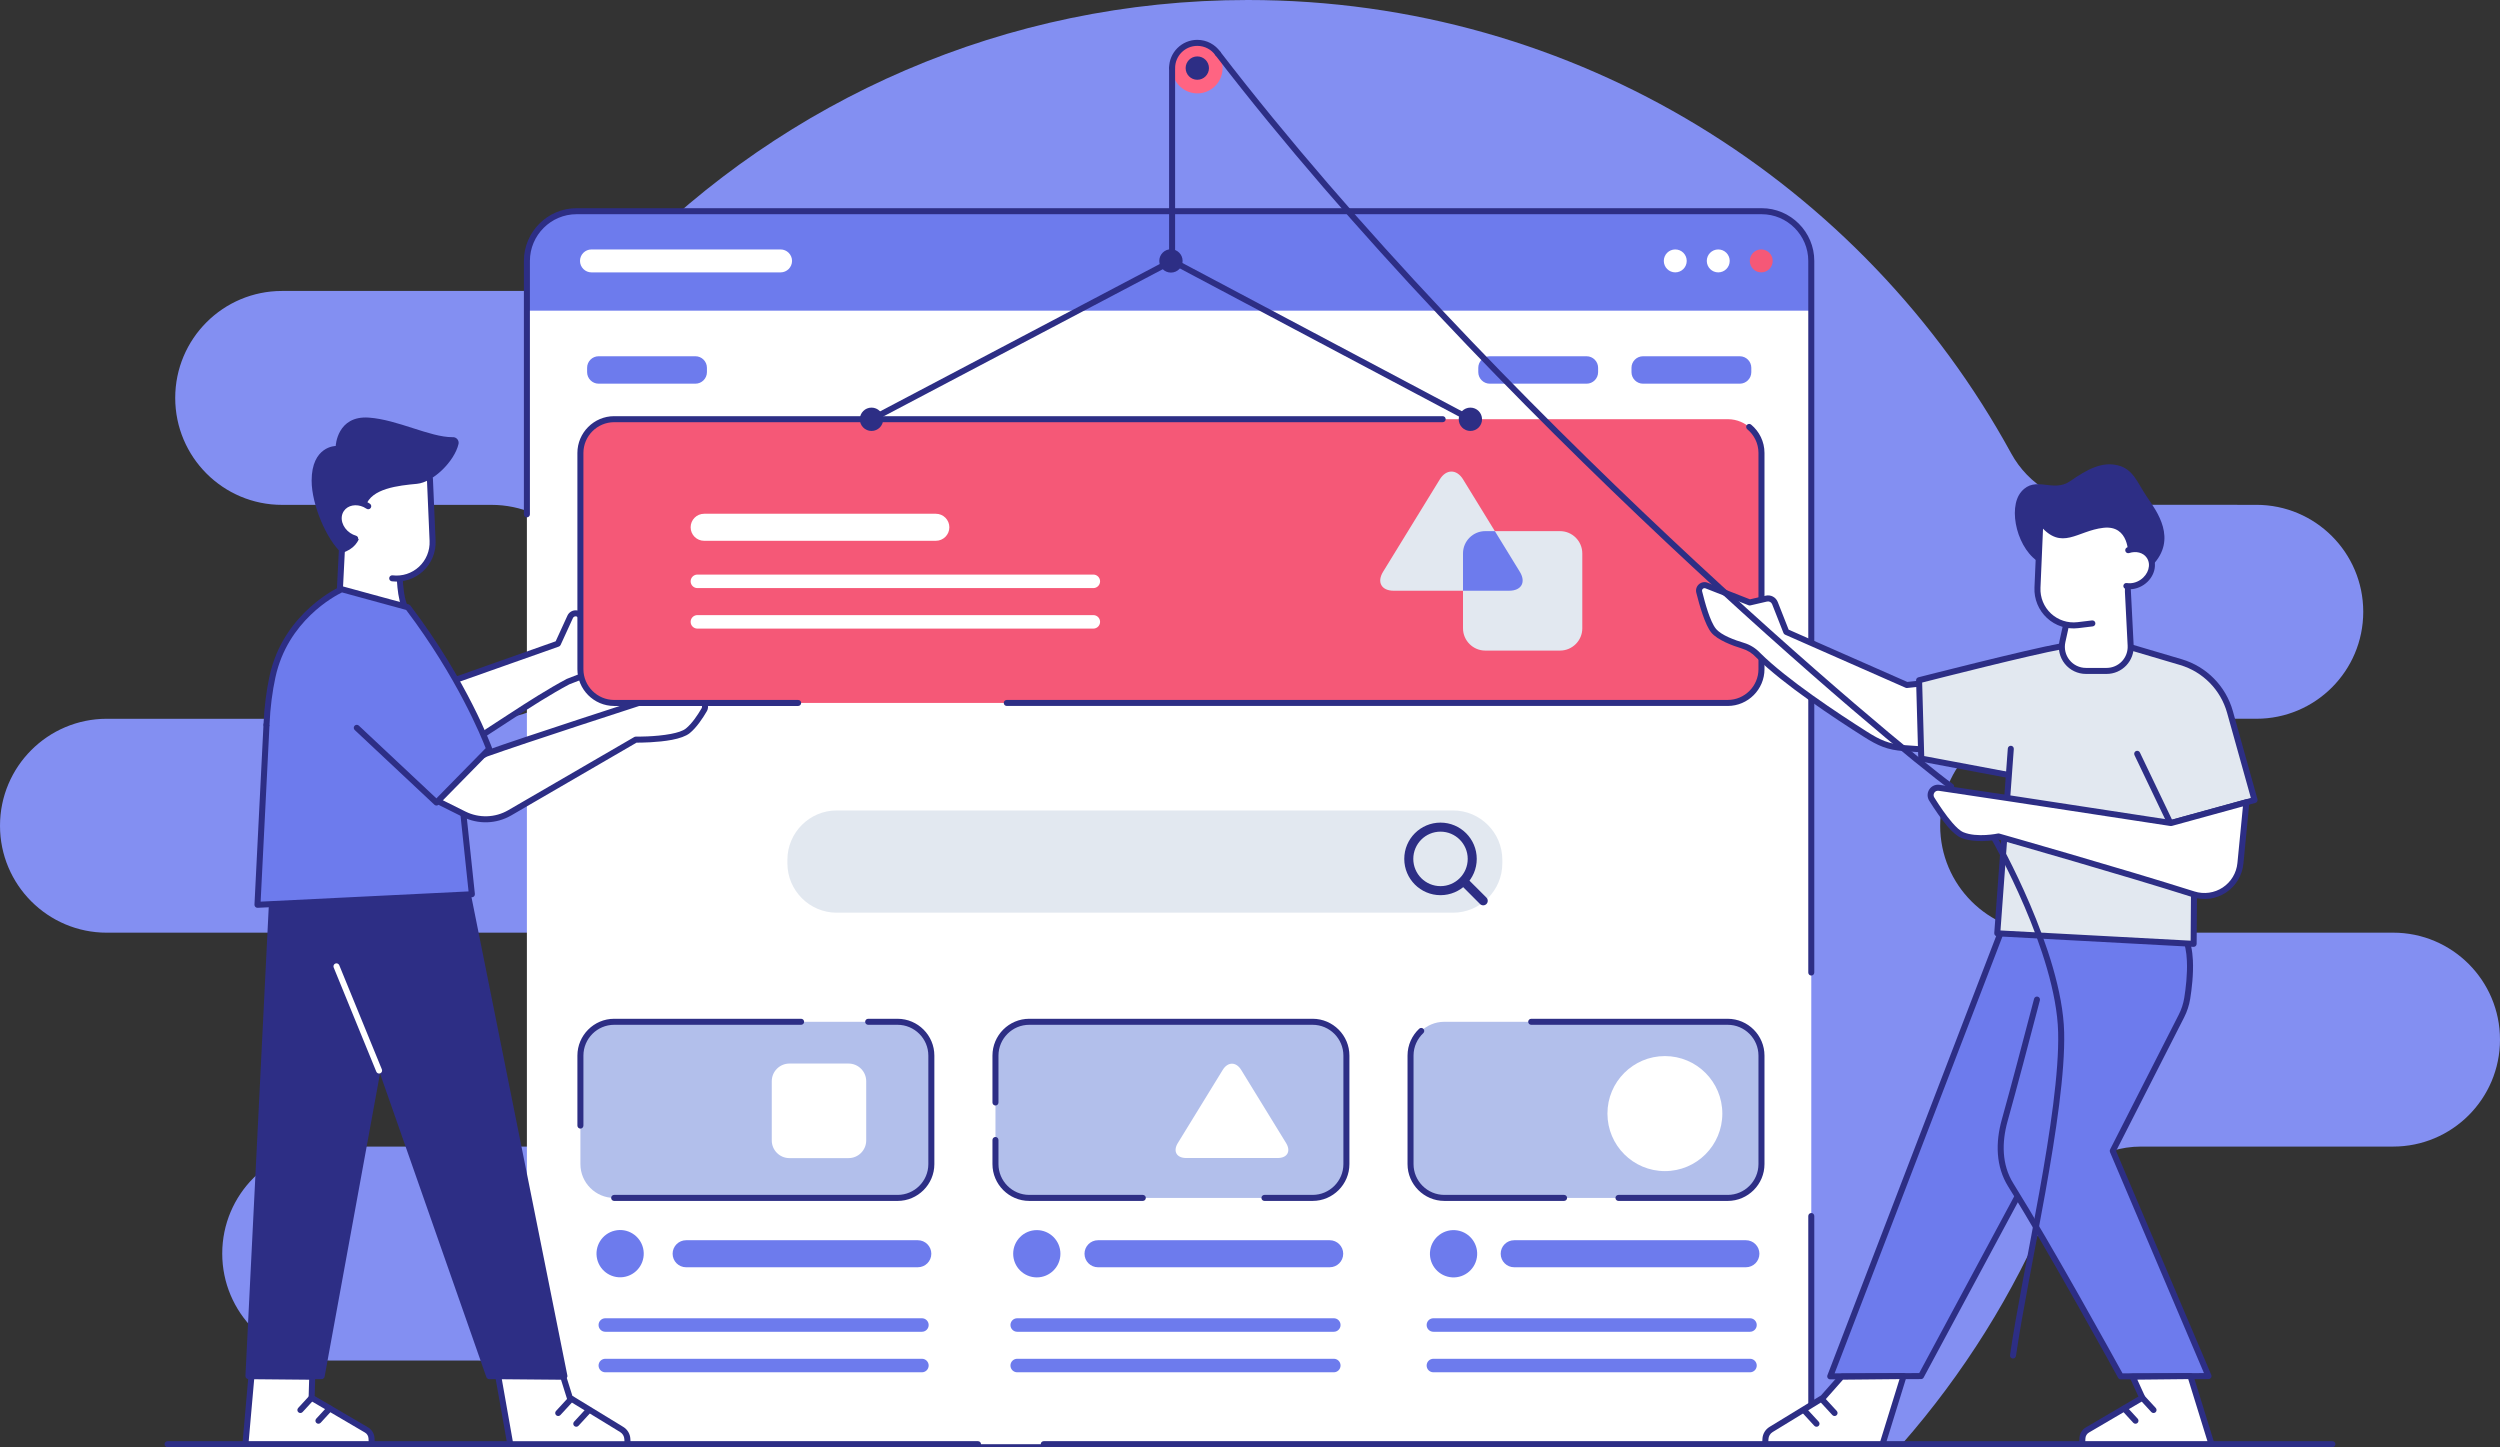 <svg width="748" height="433" viewBox="0 0 748 433" fill="none" xmlns="http://www.w3.org/2000/svg">
<rect x="0" y="0" width="748" height="433" fill="#333333" stroke="none"/>
<g clip-path="url(#clip0_32204_8919)">
<path fill-rule="evenodd" clip-rule="evenodd" d="M177.66 432.099C173.849 427.747 170.177 423.264 166.659 418.663C161.072 411.361 152.41 407.081 143.223 407.081C125.501 407.063 98.457 407.063 98.457 407.063C80.802 407.063 66.492 392.735 66.492 375.062C66.492 357.388 80.804 343.062 98.457 343.062H199.466C217.121 343.062 231.431 328.733 231.431 311.061C231.431 293.386 217.119 279.06 199.466 279.06H31.965C14.31 279.06 0 264.731 0 247.059C0 229.384 14.312 215.058 31.965 215.058H147.041C164.696 215.058 179.006 200.729 179.006 183.057C179.006 165.382 164.694 151.056 147.041 151.056H84.39C66.735 151.056 52.425 136.727 52.425 119.055C52.425 101.38 66.737 87.054 84.39 87.054C84.39 87.054 140.689 87.054 166.562 87.054C174.556 87.054 182.209 83.811 187.774 78.064C234.965 29.876 300.705 0 373.362 0C471.816 0 557.572 54.861 601.76 135.675C606.942 145.14 616.865 151.024 627.645 151.024C647.063 151.049 675.118 151.049 675.118 151.049C692.773 151.049 707.083 165.377 707.083 183.05C707.083 200.725 692.77 215.051 675.118 215.051H612.464C594.809 215.051 580.499 229.379 580.499 247.052C580.499 264.727 594.811 279.053 612.464 279.053H716.033C733.688 279.053 747.998 293.381 747.998 311.054C747.998 328.729 733.686 343.055 716.033 343.055C716.033 343.055 668.725 343.055 640.584 343.055C628.696 343.055 617.966 350.19 613.356 361.16C602.429 387.232 587.385 411.151 569.048 432.094H177.66V432.099Z" fill="#838FF2"/>
<path fill-rule="evenodd" clip-rule="evenodd" d="M50.131 432.998H697.867C698.364 432.998 698.767 432.594 698.767 432.096C698.767 431.598 698.364 431.195 697.867 431.195H50.131C49.633 431.195 49.23 431.598 49.23 432.096C49.23 432.594 49.633 432.998 50.131 432.998Z" fill="#2D2E85"/>
<path d="M541.936 78.064V432.096H157.647V78.064C157.647 69.884 164.335 63.188 172.507 63.188H527.074C535.25 63.188 541.936 69.884 541.936 78.064Z" fill="white"/>
<path d="M278.66 348.305C278.66 353.865 274.115 358.415 268.564 358.415H183.755C178.202 358.415 173.659 353.865 173.659 348.305V315.833C173.659 310.272 178.202 305.724 183.755 305.724H268.566C274.117 305.724 278.662 310.274 278.662 315.831V348.305H278.66Z" fill="#B2BFEB"/>
<path fill-rule="evenodd" clip-rule="evenodd" d="M174.56 336.778V315.829C174.56 310.763 178.697 306.621 183.755 306.621H239.692C240.189 306.621 240.592 306.217 240.592 305.719C240.592 305.221 240.189 304.818 239.692 304.818H183.755C177.707 304.818 172.759 309.771 172.759 315.829V336.778C172.759 337.276 173.162 337.68 173.659 337.68C174.154 337.68 174.56 337.276 174.56 336.778Z" fill="#2D2E85"/>
<path fill-rule="evenodd" clip-rule="evenodd" d="M259.753 306.623H268.564C273.62 306.623 277.759 310.768 277.759 315.829V348.306C277.759 353.369 273.62 357.514 268.564 357.514H183.753C183.255 357.514 182.853 357.917 182.853 358.415C182.853 358.913 183.255 359.317 183.753 359.317H268.564C274.61 359.317 279.56 354.361 279.56 348.306V315.829C279.56 309.776 274.61 304.82 268.564 304.82H259.753C259.256 304.82 258.853 305.224 258.853 305.722C258.853 306.218 259.258 306.623 259.753 306.623Z" fill="#2D2E85"/>
<path d="M211.513 111.345C211.513 113.245 209.962 114.798 208.067 114.798H179.109C177.214 114.798 175.663 113.245 175.663 111.345V110.04C175.663 108.143 177.214 106.59 179.109 106.59H208.067C209.962 106.59 211.513 108.143 211.513 110.04V111.345Z" fill="#6D7BED"/>
<path d="M523.991 111.347C523.991 113.245 522.44 114.8 520.547 114.8H491.589C489.694 114.8 488.141 113.247 488.141 111.347V110.043C488.141 108.145 489.692 106.592 491.589 106.592H520.547C522.442 106.592 523.991 108.145 523.991 110.043V111.347Z" fill="#6D7BED"/>
<path d="M478.154 111.347C478.154 113.245 476.606 114.8 474.708 114.8H445.75C443.855 114.8 442.302 113.247 442.302 111.347V110.043C442.302 108.145 443.853 106.592 445.75 106.592H474.708C476.603 106.592 478.154 108.145 478.154 110.043V111.347Z" fill="#6D7BED"/>
<path d="M402.848 348.306C402.848 353.865 398.306 358.415 392.752 358.415H307.942C302.388 358.415 297.846 353.865 297.846 348.306V315.829C297.846 310.269 302.388 305.722 307.942 305.722H392.752C398.306 305.722 402.848 310.272 402.848 315.829V348.306Z" fill="#B2BFEB"/>
<path fill-rule="evenodd" clip-rule="evenodd" d="M341.93 357.511H307.939C302.881 357.511 298.743 353.367 298.743 348.303V341.085C298.743 340.587 298.34 340.184 297.843 340.184C297.345 340.184 296.942 340.587 296.942 341.085V348.303C296.942 354.359 301.89 359.314 307.939 359.314H341.93C342.427 359.314 342.83 358.911 342.83 358.413C342.832 357.915 342.427 357.511 341.93 357.511Z" fill="#2D2E85"/>
<path fill-rule="evenodd" clip-rule="evenodd" d="M298.743 329.871V315.827C298.743 310.763 302.881 306.621 307.939 306.621H392.749C397.808 306.621 401.945 310.765 401.945 315.827V348.303C401.945 353.367 397.808 357.511 392.749 357.511H378.322C377.825 357.511 377.422 357.915 377.422 358.413C377.422 358.911 377.825 359.314 378.322 359.314H392.749C398.798 359.314 403.746 354.359 403.746 348.303V315.827C403.746 309.774 398.796 304.818 392.749 304.818H307.939C301.89 304.818 296.942 309.771 296.942 315.827V329.871C296.942 330.369 297.345 330.772 297.843 330.772C298.34 330.772 298.743 330.369 298.743 329.871Z" fill="#2D2E85"/>
<path d="M527.032 348.306C527.032 353.865 522.49 358.415 516.936 358.415H432.126C426.572 358.415 422.027 353.865 422.027 348.306V315.829C422.027 310.269 426.572 305.722 432.126 305.722H516.936C522.49 305.722 527.032 310.272 527.032 315.829V348.306Z" fill="#B2BFEB"/>
<path fill-rule="evenodd" clip-rule="evenodd" d="M458.136 306.623H516.938C521.996 306.623 526.133 310.768 526.133 315.829V348.306C526.133 353.369 521.996 357.514 516.938 357.514H484.243C483.746 357.514 483.343 357.917 483.343 358.415C483.343 358.913 483.746 359.317 484.243 359.317H516.938C522.986 359.317 527.934 354.361 527.934 348.306V315.829C527.934 309.776 522.986 304.82 516.938 304.82H458.136C457.638 304.82 457.235 305.224 457.235 305.722C457.235 306.218 457.638 306.623 458.136 306.623Z" fill="#2D2E85"/>
<path fill-rule="evenodd" clip-rule="evenodd" d="M467.973 357.511H432.129C427.071 357.511 422.931 353.367 422.931 348.303V315.827C422.931 313.186 424.057 310.797 425.853 309.113C426.216 308.773 426.234 308.203 425.896 307.84C425.556 307.477 424.987 307.459 424.624 307.797C422.479 309.81 421.133 312.667 421.133 315.825V348.301C421.133 354.356 426.083 359.312 432.131 359.312H467.975C468.472 359.312 468.875 358.909 468.875 358.411C468.873 357.915 468.468 357.511 467.973 357.511Z" fill="#2D2E85"/>
<path d="M354.919 346.478C352.024 346.478 350.894 344.456 352.411 341.989L365.845 320.109C367.362 317.639 369.841 317.639 371.358 320.109L384.792 341.989C386.307 344.459 385.179 346.478 382.285 346.478H354.919Z" fill="white"/>
<path d="M259.168 341.234C259.168 344.132 256.8 346.505 253.903 346.505H236.18C233.285 346.505 230.915 344.134 230.915 341.234V323.489C230.915 320.591 233.283 318.218 236.18 318.218H253.903C256.798 318.218 259.168 320.589 259.168 323.489V341.234Z" fill="white"/>
<path d="M480.946 333.186C480.946 342.69 488.643 350.395 498.138 350.395C507.63 350.395 515.322 342.69 515.322 333.186C515.322 323.683 507.63 315.978 498.138 315.978C488.64 315.978 480.946 323.683 480.946 333.186Z" fill="white"/>
<path d="M187.165 381.98C190.963 381.083 193.315 377.273 192.418 373.47C191.521 369.668 187.716 367.314 183.918 368.212C180.12 369.109 177.768 372.919 178.665 376.722C179.562 380.524 183.367 382.878 187.165 381.98Z" fill="#6D7BED"/>
<path d="M310.211 382.197C314.113 382.197 317.277 379.03 317.277 375.123C317.277 371.216 314.113 368.049 310.211 368.049C306.308 368.049 303.145 371.216 303.145 375.123C303.145 379.03 306.308 382.197 310.211 382.197Z" fill="#6D7BED"/>
<path d="M441.881 376.26C442.507 372.402 439.89 368.767 436.037 368.141C432.183 367.515 428.553 370.135 427.927 373.993C427.302 377.85 429.919 381.485 433.772 382.111C437.625 382.737 441.256 380.118 441.881 376.26Z" fill="#6D7BED"/>
<path d="M274.612 379.164L205.284 379.166C203.054 379.166 201.246 377.354 201.246 375.121C201.246 372.888 203.056 371.076 205.284 371.076H274.612C276.843 371.076 278.651 372.888 278.651 375.121C278.651 377.354 276.843 379.164 274.612 379.164Z" fill="#6D7BED"/>
<path d="M275.839 398.466H181.108C179.994 398.466 179.089 397.56 179.089 396.444C179.089 395.329 179.992 394.423 181.108 394.423H275.837C276.951 394.423 277.856 395.329 277.856 396.444C277.856 397.558 276.951 398.466 275.839 398.466Z" fill="#6D7BED"/>
<path d="M275.839 410.59H181.108C179.994 410.59 179.089 409.686 179.089 408.569C179.089 407.453 179.992 406.547 181.108 406.547L275.837 406.545C276.951 406.545 277.856 407.451 277.856 408.566C277.856 409.686 276.951 410.59 275.839 410.59Z" fill="#6D7BED"/>
<path d="M397.851 379.164L328.523 379.166C326.292 379.166 324.484 377.354 324.484 375.121C324.484 372.888 326.294 371.076 328.523 371.076H397.851C400.081 371.076 401.889 372.888 401.889 375.121C401.891 377.354 400.081 379.164 397.851 379.164Z" fill="#6D7BED"/>
<path d="M399.077 398.466H304.348C303.232 398.466 302.329 397.56 302.329 396.444C302.329 395.329 303.232 394.423 304.348 394.423H399.077C400.191 394.423 401.094 395.329 401.094 396.444C401.094 397.558 400.191 398.466 399.077 398.466Z" fill="#6D7BED"/>
<path d="M399.077 410.59H304.348C303.232 410.59 302.329 409.686 302.329 408.569C302.329 407.453 303.232 406.547 304.348 406.547L399.077 406.545C400.191 406.545 401.094 407.451 401.094 408.566C401.094 409.686 400.191 410.59 399.077 410.59Z" fill="#6D7BED"/>
<path d="M522.374 379.164L453.046 379.166C450.813 379.166 449.006 377.354 449.006 375.121C449.006 372.888 450.813 371.076 453.046 371.076H522.374C524.605 371.076 526.413 372.888 526.413 375.121C526.413 377.354 524.605 379.164 522.374 379.164Z" fill="#6D7BED"/>
<path d="M523.601 398.466H428.87C427.753 398.466 426.851 397.56 426.851 396.444C426.851 395.329 427.753 394.423 428.87 394.423H523.599C524.715 394.423 525.618 395.329 525.618 396.444C525.618 397.558 524.715 398.466 523.601 398.466Z" fill="#6D7BED"/>
<path d="M523.601 410.59H428.87C427.753 410.59 426.851 409.686 426.851 408.569C426.851 407.453 427.753 406.547 428.87 406.547L523.599 406.545C524.715 406.545 525.618 407.451 525.618 408.566C525.618 409.686 524.715 410.59 523.601 410.59Z" fill="#6D7BED"/>
<path d="M449.496 258.322C449.496 266.437 442.862 273.079 434.756 273.079H250.33C242.224 273.079 235.59 266.437 235.59 258.322V257.243C235.59 249.127 242.224 242.486 250.33 242.486H434.756C442.862 242.486 449.496 249.127 449.496 257.243V258.322Z" fill="#E2E8F0"/>
<path fill-rule="evenodd" clip-rule="evenodd" d="M431 246.125C425.014 246.125 420.156 250.989 420.156 256.981C420.156 262.973 425.014 267.837 431 267.837C436.985 267.837 441.843 262.973 441.843 256.981C441.843 250.989 436.985 246.125 431 246.125ZM431 248.83C435.493 248.83 439.142 252.483 439.142 256.981C439.142 261.479 435.493 265.132 431 265.132C426.506 265.132 422.858 261.479 422.858 256.981C422.858 252.483 426.506 248.83 431 248.83Z" fill="#2D2E85"/>
<path fill-rule="evenodd" clip-rule="evenodd" d="M437.259 264.907L442.828 270.482C443.355 271.01 444.211 271.01 444.74 270.482C445.266 269.955 445.266 269.099 444.74 268.569L439.17 262.994C438.644 262.466 437.788 262.466 437.259 262.994C436.733 263.523 436.733 264.38 437.259 264.907Z" fill="#2D2E85"/>
<path d="M541.936 78.064V92.942H157.647V78.064C157.647 69.884 164.335 63.188 172.507 63.188H527.074C535.25 63.188 541.936 69.884 541.936 78.064Z" fill="#6D7BED"/>
<path d="M526.963 81.496C528.856 81.496 530.391 79.96 530.391 78.064C530.391 76.169 528.856 74.632 526.963 74.632C525.069 74.632 523.534 76.169 523.534 78.064C523.534 79.96 525.069 81.496 526.963 81.496Z" fill="#F55877"/>
<path d="M510.672 78.064C510.672 79.962 512.207 81.499 514.102 81.499C515.993 81.499 517.529 79.962 517.529 78.064C517.529 76.167 515.993 74.634 514.102 74.634C512.207 74.636 510.672 76.169 510.672 78.064Z" fill="white"/>
<path d="M501.24 81.496C503.133 81.496 504.668 79.96 504.668 78.064C504.668 76.169 503.133 74.632 501.24 74.632C499.346 74.632 497.812 76.169 497.812 78.064C497.812 79.96 499.346 81.496 501.24 81.496Z" fill="white"/>
<path d="M236.98 78.064C236.98 79.953 235.436 81.499 233.551 81.499H176.967C175.078 81.499 173.536 79.953 173.536 78.064C173.536 76.176 175.078 74.634 176.967 74.634H233.551C235.436 74.636 236.98 76.176 236.98 78.064Z" fill="white"/>
<path fill-rule="evenodd" clip-rule="evenodd" d="M292.616 431.195H157.646C157.148 431.195 156.745 431.598 156.745 432.096C156.745 432.594 157.148 432.998 157.646 432.998H292.616C293.114 432.998 293.517 432.594 293.517 432.096C293.517 431.6 293.114 431.195 292.616 431.195Z" fill="#2D2E85"/>
<path fill-rule="evenodd" clip-rule="evenodd" d="M158.549 153.891V78.066C158.549 70.382 164.832 64.092 172.508 64.092H527.075C534.756 64.092 541.036 70.379 541.036 78.066V290.99C541.036 291.488 541.439 291.891 541.937 291.891C542.434 291.891 542.837 291.488 542.837 290.99V78.066C542.837 69.388 535.746 62.289 527.075 62.289H172.508C163.841 62.289 156.748 69.39 156.748 78.066V153.891C156.748 154.389 157.151 154.792 157.648 154.792C158.146 154.792 158.549 154.386 158.549 153.891Z" fill="#2D2E85"/>
<path fill-rule="evenodd" clip-rule="evenodd" d="M541.036 431.195V363.835C541.036 363.337 541.439 362.934 541.936 362.934C542.434 362.934 542.837 363.337 542.837 363.835V432.096C542.837 432.594 542.434 432.998 541.936 432.998H312.286C311.789 432.998 311.386 432.594 311.386 432.096C311.386 431.598 311.789 431.195 312.286 431.195H541.036Z" fill="#2D2E85"/>
<path fill-rule="evenodd" clip-rule="evenodd" d="M75.231 411.724L73.43 432.096H111.247C111.247 432.096 111.2 431.184 111.153 430.3C111.099 429.284 110.538 428.362 109.663 427.848C105.453 425.381 93.239 418.216 93.239 418.216L93.419 411.906L75.231 411.724Z" fill="white"/>
<path fill-rule="evenodd" clip-rule="evenodd" d="M94.155 417.707L110.117 427.069C111.256 427.736 111.983 428.932 112.053 430.251C112.1 431.134 112.148 432.047 112.148 432.047C112.161 432.295 112.071 432.536 111.902 432.714C111.731 432.894 111.497 432.995 111.249 432.995H73.432C73.18 432.995 72.939 432.89 72.768 432.702C72.597 432.515 72.513 432.265 72.536 432.015L74.337 411.643C74.377 411.174 74.773 410.816 75.242 410.82L93.43 411C93.671 411.003 93.903 411.102 94.069 411.278C94.236 411.451 94.328 411.685 94.322 411.929L94.155 417.707ZM92.494 412.797L76.054 412.634L74.413 431.195H110.297L110.252 430.347C110.214 429.633 109.822 428.986 109.205 428.626C104.996 426.158 92.782 418.994 92.782 418.994C92.498 418.827 92.327 418.518 92.336 418.189L92.494 412.797Z" fill="#2D2E85"/>
<path fill-rule="evenodd" clip-rule="evenodd" d="M92.576 417.606L89.209 421.265C88.871 421.631 88.896 422.203 89.261 422.539C89.625 422.877 90.197 422.852 90.533 422.487L93.9 418.827C94.238 418.462 94.213 417.89 93.848 417.554C93.484 417.216 92.912 417.238 92.576 417.606Z" fill="#2D2E85"/>
<path fill-rule="evenodd" clip-rule="evenodd" d="M97.98 420.815L94.612 424.475C94.275 424.84 94.299 425.412 94.664 425.748C95.029 426.086 95.6 426.061 95.936 425.696L99.303 422.036C99.641 421.671 99.616 421.099 99.252 420.763C98.887 420.425 98.317 420.45 97.98 420.815Z" fill="#2D2E85"/>
<path fill-rule="evenodd" clip-rule="evenodd" d="M149.067 411.724L152.669 432.096H187.785C187.785 432.096 187.745 431.332 187.702 430.526C187.641 429.365 187.013 428.308 186.021 427.704C181.782 425.112 170.495 418.214 170.495 418.214L168.514 411.904L149.067 411.724Z" fill="white"/>
<path fill-rule="evenodd" clip-rule="evenodd" d="M171.254 417.624L186.491 426.936C187.736 427.695 188.526 429.022 188.603 430.481C188.646 431.287 188.686 432.051 188.686 432.051C188.7 432.299 188.61 432.54 188.441 432.718C188.27 432.899 188.036 433 187.788 433H152.671C152.235 433 151.861 432.687 151.785 432.256L148.183 411.884C148.136 411.62 148.21 411.35 148.383 411.145C148.557 410.94 148.811 410.822 149.079 410.825L168.528 411.005C168.917 411.01 169.262 411.264 169.379 411.636L171.254 417.624ZM167.853 412.801L150.141 412.637L153.423 431.197H186.836L186.802 430.575C186.757 429.712 186.289 428.926 185.55 428.475C181.312 425.883 170.025 418.985 170.025 418.985C169.838 418.872 169.701 418.694 169.635 418.487L167.853 412.801Z" fill="#2D2E85"/>
<path fill-rule="evenodd" clip-rule="evenodd" d="M169.721 418.505L166.354 422.165C166.016 422.53 166.041 423.102 166.405 423.438C166.77 423.776 167.342 423.751 167.677 423.386L171.045 419.726C171.382 419.361 171.358 418.789 170.993 418.453C170.628 418.117 170.056 418.14 169.721 418.505Z" fill="#2D2E85"/>
<path fill-rule="evenodd" clip-rule="evenodd" d="M175.123 421.716L171.756 425.376C171.418 425.741 171.443 426.314 171.808 426.649C172.172 426.987 172.744 426.963 173.079 426.597L176.447 422.938C176.785 422.573 176.76 422 176.395 421.664C176.031 421.326 175.461 421.349 175.123 421.716Z" fill="#2D2E85"/>
<path fill-rule="evenodd" clip-rule="evenodd" d="M81.518 267.21L113.588 261.705L118.232 291.382L96.244 411.726H74.33L81.518 267.21Z" fill="#2D2E85"/>
<path fill-rule="evenodd" clip-rule="evenodd" d="M81.364 266.323C80.948 266.395 80.637 266.744 80.617 267.165L73.432 411.681C73.42 411.927 73.508 412.168 73.679 412.348C73.85 412.526 74.084 412.628 74.332 412.628H96.242C96.676 412.628 97.05 412.317 97.126 411.889L119.114 291.547C119.133 291.448 119.135 291.346 119.119 291.245L114.475 261.567C114.437 261.329 114.306 261.114 114.11 260.975C113.915 260.835 113.671 260.779 113.433 260.819L81.364 266.323ZM82.38 267.977L75.278 410.825H95.49L117.316 291.371L112.839 262.748L82.38 267.977Z" fill="#2D2E85"/>
<path fill-rule="evenodd" clip-rule="evenodd" d="M108.548 303.766L110.585 261.707H138.8L168.876 411.726H146.366L108.548 303.766Z" fill="#2D2E85"/>
<path fill-rule="evenodd" clip-rule="evenodd" d="M167.775 410.825L137.915 261.883C137.818 261.396 138.134 260.921 138.62 260.821C139.106 260.725 139.581 261.04 139.68 261.527L169.756 411.548C169.81 411.814 169.741 412.087 169.569 412.296C169.398 412.506 169.142 412.628 168.874 412.628H146.363C145.981 412.628 145.641 412.387 145.515 412.024L104.224 294.148C104.059 293.679 104.307 293.163 104.775 292.998C105.243 292.834 105.759 293.082 105.923 293.55L147.003 410.825H167.775Z" fill="#2D2E85"/>
<path fill-rule="evenodd" clip-rule="evenodd" d="M99.837 289.469L112.591 320.65C112.781 321.109 113.305 321.33 113.766 321.143C114.226 320.954 114.446 320.429 114.259 319.967L101.505 288.786C101.316 288.326 100.791 288.106 100.33 288.293C99.871 288.482 99.65 289.009 99.837 289.469Z" fill="white"/>
<path fill-rule="evenodd" clip-rule="evenodd" d="M102.518 160.135C102.518 160.135 101.951 171.291 101.552 179.149C101.451 181.123 122.034 183.704 121.152 181.702C119.034 176.893 119.626 167.347 119.626 167.347L102.518 160.135Z" fill="white"/>
<path fill-rule="evenodd" clip-rule="evenodd" d="M102.867 159.304C102.597 159.189 102.289 159.216 102.039 159.372C101.791 159.527 101.634 159.795 101.618 160.088C101.618 160.088 101.051 171.244 100.652 179.102C100.636 179.402 100.729 179.726 101.001 180.033C101.262 180.328 101.809 180.666 102.604 180.963C106.163 182.295 115.561 183.537 119.498 183.291C120.407 183.235 121.074 183.075 121.418 182.879C121.787 182.669 121.97 182.385 122.042 182.108C122.105 181.872 122.096 181.615 121.974 181.337C119.919 176.67 120.522 167.401 120.522 167.401C120.547 167.018 120.326 166.664 119.973 166.516L102.867 159.304ZM118.699 167.933L103.353 161.463L102.469 178.899C102.732 179.03 103.441 179.366 104.094 179.559C107.335 180.522 113.371 181.369 117.321 181.504C118.35 181.54 119.448 181.441 120.054 181.373C118.498 177.078 118.62 170.076 118.699 167.933Z" fill="#2D2E85"/>
<path fill-rule="evenodd" clip-rule="evenodd" d="M128.63 143.234C128.63 143.234 129.058 153.154 129.432 161.83C129.569 165.003 128.306 168.075 125.979 170.234C123.651 172.391 120.495 173.416 117.346 173.037C115.858 172.859 114.381 172.679 113.003 172.514C108.582 171.983 104.94 168.787 103.83 164.469C102.041 157.506 102.518 155.631 102.293 152.025C102.293 152.025 102.246 146.558 109.721 143.912C117.553 141.138 120.301 137.555 128.63 143.234Z" fill="white"/>
<path fill-rule="evenodd" clip-rule="evenodd" d="M127.732 143.272C127.732 143.272 128.159 153.192 128.533 161.869C128.659 164.778 127.502 167.593 125.368 169.571C123.234 171.55 120.342 172.49 117.453 172.14C116.96 172.082 116.51 172.433 116.452 172.927C116.393 173.42 116.744 173.871 117.237 173.93C120.65 174.34 124.069 173.231 126.59 170.892C129.112 168.555 130.48 165.226 130.332 161.79C129.958 153.113 129.53 143.193 129.53 143.193C129.508 142.695 129.089 142.31 128.592 142.332C128.096 142.355 127.709 142.774 127.732 143.272Z" fill="#2D2E85"/>
<path fill-rule="evenodd" clip-rule="evenodd" d="M102.245 165.477C97.797 161.585 93.241 151.101 93.241 143.815C93.241 133.437 100.445 133.437 100.445 133.437C100.445 133.437 100.841 124.279 110.349 124.948C118.953 125.552 128.655 130.825 135.354 130.803C135.885 130.747 136.41 130.943 136.774 131.332C137.139 131.722 137.297 132.263 137.204 132.788C135.995 138.055 129.566 144.313 124.754 144.759C119.254 145.269 111.043 146.136 109.447 151.362C107.851 156.588 109.665 163.142 102.245 165.477Z" fill="#2D2E85"/>
<path fill-rule="evenodd" clip-rule="evenodd" d="M110.183 151.468C107.376 149.566 103.774 149.979 102.142 152.39C100.51 154.801 101.464 158.304 104.271 160.208C107.078 162.11 110.68 161.697 112.312 159.286C113.942 156.872 112.987 153.37 110.183 151.468Z" fill="white"/>
<path fill-rule="evenodd" clip-rule="evenodd" d="M110.684 150.722C110.308 150.468 109.921 150.251 109.527 150.069C106.5 148.678 103.064 149.415 101.394 151.885C99.508 154.675 100.516 158.752 103.765 160.954C104.487 161.443 105.255 161.797 106.034 162.017C106.511 162.153 107.011 161.875 107.146 161.398C107.281 160.92 107.004 160.42 106.527 160.284C105.926 160.113 105.331 159.838 104.773 159.462C102.407 157.857 101.509 154.93 102.884 152.897C104.089 151.117 106.592 150.707 108.775 151.709C109.082 151.849 109.383 152.018 109.674 152.217C110.085 152.496 110.646 152.388 110.923 151.975C111.204 151.561 111.096 151 110.684 150.722Z" fill="#2D2E85"/>
<path fill-rule="evenodd" clip-rule="evenodd" d="M118.452 209.737L119.458 227.112C119.458 227.112 125.601 226.909 129.649 226.776C131.936 226.702 134.173 226.082 136.172 224.969C146.001 219.245 159.07 209.717 169.972 203.936C169.972 203.936 176.473 201.406 179.564 200.202C180.601 199.799 181.491 199.082 182.105 198.154C183.28 196.382 185.302 193.338 186.691 191.244C187.026 190.739 187.084 190.102 186.848 189.545C186.612 188.988 186.114 188.585 185.52 188.474C181.716 187.765 175.201 186.548 175.201 186.548C175.201 186.548 174.492 185.468 173.736 184.317C173.376 183.769 172.748 183.46 172.095 183.51C171.442 183.559 170.868 183.961 170.593 184.555C169.101 187.814 166.913 192.596 166.913 192.596L118.452 209.737Z" fill="white"/>
<path fill-rule="evenodd" clip-rule="evenodd" d="M166.258 191.875L169.781 184.181C170.191 183.287 171.053 182.687 172.032 182.611C173.011 182.536 173.954 183 174.495 183.821L175.751 185.73L185.691 187.586C186.583 187.753 187.33 188.355 187.683 189.191C188.037 190.027 187.947 190.985 187.445 191.74C186.056 193.833 184.037 196.878 182.859 198.649C182.141 199.733 181.104 200.567 179.893 201.038L170.35 204.752C159.467 210.53 146.433 220.031 136.612 225.751C134.487 226.934 132.109 227.592 129.678 227.671C125.631 227.804 119.488 228.007 119.488 228.007C118.999 228.023 118.587 227.646 118.56 227.157L117.554 209.782C117.532 209.381 117.775 209.014 118.153 208.881L166.258 191.875ZM120.307 226.184L129.62 225.877C131.765 225.807 133.861 225.226 135.72 224.192C145.557 218.461 158.64 208.928 169.551 203.141C169.583 203.125 169.614 203.109 169.646 203.098C169.646 203.098 176.147 200.567 179.238 199.364C180.102 199.028 180.843 198.431 181.356 197.656C182.531 195.884 184.552 192.84 185.941 190.746C186.108 190.494 186.137 190.176 186.02 189.896C185.903 189.617 185.653 189.416 185.356 189.362C181.552 188.652 175.037 187.435 175.037 187.435C174.796 187.39 174.585 187.248 174.45 187.046C174.45 187.046 173.74 185.966 172.984 184.815C172.804 184.54 172.489 184.386 172.162 184.411C171.836 184.436 171.548 184.637 171.413 184.934C169.92 188.193 167.732 192.975 167.732 192.975C167.631 193.196 167.444 193.367 167.215 193.45L119.387 210.366L120.307 226.184Z" fill="#2D2E85"/>
<path fill-rule="evenodd" clip-rule="evenodd" d="M79.733 216.858L135.334 212.351L141.186 267.564L77.031 270.719L79.733 216.858Z" fill="#6D7BED"/>
<path fill-rule="evenodd" clip-rule="evenodd" d="M140.191 266.71L137.751 243.692C137.699 243.196 138.057 242.752 138.552 242.7C139.047 242.648 139.491 243.007 139.543 243.503L142.084 267.469C142.111 267.715 142.035 267.963 141.873 268.15C141.713 268.339 141.481 268.452 141.233 268.463L77.078 271.618C76.824 271.632 76.576 271.535 76.396 271.355C76.216 271.174 76.122 270.926 76.135 270.672L78.836 216.811C78.861 216.315 79.284 215.93 79.782 215.957C80.277 215.982 80.662 216.405 80.635 216.903L77.983 269.77L140.191 266.71Z" fill="#2D2E85"/>
<path fill-rule="evenodd" clip-rule="evenodd" d="M152.523 243.187C148.336 245.619 143.21 245.783 138.877 243.624C134.688 241.537 130.156 239.282 130.156 239.282C130.156 239.282 136.993 232.386 140.626 228.719C142.022 227.311 143.692 226.206 145.531 225.474C156.933 221.39 193.183 209.649 193.183 209.649H209.143C209.792 209.649 210.391 209.998 210.71 210.564C211.03 211.13 211.021 211.824 210.688 212.381C209.513 214.395 207.75 217.075 205.789 218.666C202.327 221.469 190.212 221.302 190.212 221.302C190.212 221.302 164.931 235.982 152.523 243.187Z" fill="white"/>
<path fill-rule="evenodd" clip-rule="evenodd" d="M190.451 222.204L152.975 243.967C148.527 246.549 143.079 246.725 138.476 244.431C134.287 242.344 129.756 240.088 129.756 240.088C129.497 239.96 129.314 239.714 129.267 239.428C129.22 239.142 129.312 238.851 129.517 238.646C129.517 238.646 136.353 231.75 139.987 228.084C141.468 226.587 143.244 225.413 145.2 224.636L145.229 224.624C156.638 220.539 192.909 208.791 192.909 208.791C192.999 208.761 193.091 208.748 193.186 208.748C193.186 208.748 203.829 208.748 209.146 208.748C210.118 208.748 211.016 209.271 211.496 210.118C211.975 210.965 211.962 212.006 211.466 212.834C210.242 214.932 208.398 217.71 206.357 219.364C205.231 220.277 203.273 220.933 201.067 221.357C196.821 222.172 191.641 222.208 190.451 222.204ZM193.33 210.548C190.919 211.33 156.863 222.375 145.855 226.315C144.135 227.002 142.573 228.034 141.267 229.352L131.676 239.029L139.28 242.818C143.343 244.841 148.147 244.686 152.072 242.407C164.478 235.203 189.76 220.523 189.76 220.523C189.901 220.442 190.061 220.399 190.223 220.401C190.223 220.401 196.06 220.482 200.729 219.585C202.595 219.227 204.274 218.733 205.227 217.963C207.108 216.437 208.785 213.857 209.92 211.916C210.087 211.637 210.091 211.292 209.931 211.008C209.771 210.726 209.472 210.551 209.148 210.551L193.33 210.548Z" fill="#2D2E85"/>
<path fill-rule="evenodd" clip-rule="evenodd" d="M79.732 216.859C79.964 211.448 80.624 206.634 81.533 202.436C85.605 183.656 102.243 176.294 102.243 176.294L122.052 181.703C139.16 204.238 146.364 224.07 146.364 224.07L130.597 240.127L106.745 217.76L79.732 216.859Z" fill="#6D7BED"/>
<path fill-rule="evenodd" clip-rule="evenodd" d="M102.326 177.252C100.156 178.304 86.078 185.734 82.413 202.627C81.513 206.78 80.862 211.544 80.632 216.897C80.61 217.395 80.191 217.78 79.694 217.758C79.196 217.735 78.811 217.316 78.834 216.818C79.068 211.348 79.734 206.485 80.655 202.242C84.829 183.003 101.88 175.467 101.88 175.467C102.069 175.383 102.281 175.368 102.481 175.422L122.291 180.83L122.77 181.155C139.973 203.815 147.21 223.759 147.21 223.759C147.329 224.086 147.248 224.451 147.005 224.699L131.238 240.755C130.896 241.105 130.338 241.116 129.98 240.782L106.13 218.418C105.768 218.078 105.75 217.507 106.09 217.145C106.43 216.782 106.999 216.764 107.362 217.104L130.572 238.869L145.319 223.851C144.06 220.59 136.778 202.659 121.521 182.493L102.326 177.252Z" fill="#2D2E85"/>
<path d="M527.032 135.524V200.213C527.032 205.773 522.489 210.321 516.936 210.321L183.753 210.325C178.2 210.325 173.657 205.773 173.657 200.216V135.526C173.657 129.967 178.2 125.419 183.753 125.419H516.936C522.489 125.417 527.032 129.964 527.032 135.524Z" fill="#F55877"/>
<path d="M416.985 176.747C413.327 176.747 411.902 174.194 413.815 171.075L430.788 143.43C432.704 140.311 435.837 140.311 437.753 143.43L454.726 171.075C456.642 174.194 455.215 176.747 451.557 176.747H416.985Z" fill="#E2E8F0"/>
<path d="M473.426 187.994C473.426 191.656 470.432 194.654 466.774 194.654H444.383C440.725 194.654 437.731 191.656 437.731 187.994L437.729 165.576C437.729 161.914 440.722 158.916 444.38 158.916H466.772C470.43 158.916 473.423 161.914 473.423 165.576L473.426 187.994Z" fill="#E2E8F0"/>
<path d="M447.264 158.916L454.726 171.072C456.642 174.191 455.214 176.744 451.556 176.744H437.73V165.573C437.73 161.911 440.724 158.914 444.382 158.914H447.264V158.916Z" fill="#6D7BED"/>
<path fill-rule="evenodd" clip-rule="evenodd" d="M522.778 128.427C524.824 130.12 526.134 132.675 526.134 135.524V200.213C526.134 205.277 521.997 209.419 516.938 209.419L301.225 209.421C300.727 209.421 300.324 209.825 300.324 210.323C300.324 210.821 300.727 211.224 301.225 211.224L516.938 211.222C522.987 211.222 527.935 206.266 527.935 200.213V135.524C527.935 132.119 526.37 129.061 523.924 127.037C523.541 126.719 522.971 126.773 522.656 127.159C522.341 127.542 522.395 128.11 522.778 128.427Z" fill="#2D2E85"/>
<path fill-rule="evenodd" clip-rule="evenodd" d="M238.807 209.424H183.753C178.695 209.424 174.558 205.277 174.558 200.216V135.526C174.558 130.463 178.695 126.32 183.753 126.32H431.648C432.146 126.32 432.549 125.917 432.549 125.419C432.549 124.921 432.146 124.518 431.648 124.518H183.753C177.705 124.518 172.757 129.471 172.757 135.526V200.216C172.757 206.269 177.705 211.227 183.753 211.227H238.807C239.305 211.227 239.708 210.823 239.708 210.325C239.708 209.827 239.305 209.424 238.807 209.424Z" fill="#2D2E85"/>
<path d="M280.008 161.805L210.678 161.808C208.447 161.808 206.64 159.996 206.64 157.765C206.64 155.531 208.449 153.719 210.678 153.719H280.008C282.239 153.719 284.047 155.531 284.047 157.765C284.047 159.993 282.239 161.805 280.008 161.805Z" fill="white"/>
<path d="M327.125 175.958H208.659C207.545 175.958 206.64 175.05 206.64 173.934C206.64 172.819 207.545 171.913 208.659 171.913H327.125C328.239 171.913 329.144 172.819 329.144 173.934C329.142 175.05 328.239 175.958 327.125 175.958Z" fill="white"/>
<path d="M327.125 188.08H208.659C207.545 188.08 206.64 187.176 206.64 186.059C206.64 184.943 207.545 184.039 208.659 184.039H327.125C328.239 184.039 329.144 184.943 329.144 186.061C329.142 187.174 328.239 188.08 327.125 188.08Z" fill="white"/>
<path fill-rule="evenodd" clip-rule="evenodd" d="M599.404 276.98L547.603 411.805L574.766 411.726L645.476 280.151L599.404 276.98Z" fill="#6D7BED"/>
<path fill-rule="evenodd" clip-rule="evenodd" d="M599.467 276.078C599.073 276.051 598.706 276.286 598.564 276.653L546.763 411.478C546.657 411.756 546.693 412.069 546.862 412.314C547.031 412.56 547.31 412.704 547.607 412.704L574.77 412.625C575.101 412.625 575.405 412.443 575.561 412.152L646.271 280.576C646.415 280.306 646.415 279.981 646.266 279.713C646.118 279.445 645.845 279.272 645.539 279.249L599.467 276.078ZM548.915 410.897L574.228 410.825L644.024 280.953L600.007 277.924L548.915 410.897Z" fill="#2D2E85"/>
<path fill-rule="evenodd" clip-rule="evenodd" d="M614.711 278.783C614.711 278.783 605.09 316.289 599.795 335.235C597.958 341.807 597.994 348.75 601.605 354.537C614.044 374.477 634.518 411.803 634.518 411.803L660.781 411.724L632.127 344.351C632.127 344.351 648.161 312.864 652.684 303.987C653.528 302.33 654.109 300.555 654.41 298.72C655.164 294.021 656.171 284.912 653.577 280.148C649.778 273.162 614.711 278.783 614.711 278.783Z" fill="#6D7BED"/>
<path fill-rule="evenodd" clip-rule="evenodd" d="M659.424 410.827L631.301 344.704C631.198 344.459 631.207 344.179 631.328 343.943C631.328 343.943 647.363 312.456 651.885 303.579C652.686 302.006 653.24 300.318 653.526 298.578C653.972 295.806 654.507 291.47 654.314 287.434C654.19 284.847 653.774 282.381 652.792 280.579C652.554 280.141 652.716 279.594 653.152 279.355C653.589 279.116 654.136 279.278 654.375 279.715C655.469 281.723 655.975 284.462 656.115 287.346C656.315 291.518 655.766 295.998 655.307 298.866C654.991 300.791 654.379 302.657 653.495 304.397L633.129 344.384L661.619 411.37C661.736 411.647 661.709 411.967 661.542 412.22C661.375 412.472 661.094 412.623 660.792 412.625L634.529 412.704C634.201 412.704 633.897 412.526 633.737 412.236C633.737 412.236 613.279 374.939 600.849 355.012C597.103 349.007 597.029 341.809 598.936 334.989C601.644 325.297 605.486 310.743 608.591 298.842C608.717 298.359 609.21 298.071 609.689 298.197C610.171 298.323 610.459 298.817 610.333 299.297C607.224 311.207 603.379 325.772 600.669 335.474C598.902 341.8 598.902 348.486 602.378 354.057C614.007 372.701 632.654 406.527 635.058 410.897L659.424 410.827Z" fill="#2D2E85"/>
<path fill-rule="evenodd" clip-rule="evenodd" d="M655.38 411.724L661.683 432.096H622.965C622.965 432.096 623.012 431.184 623.059 430.3C623.113 429.284 623.674 428.362 624.55 427.848C628.759 425.381 640.973 418.216 640.973 418.216L638.092 411.906L655.38 411.724Z" fill="white"/>
<path fill-rule="evenodd" clip-rule="evenodd" d="M639.817 417.849L637.273 412.28C637.147 412.003 637.169 411.681 637.331 411.422C637.496 411.165 637.777 411.007 638.081 411.003L655.369 410.822C655.768 410.818 656.121 411.077 656.238 411.458L662.541 431.83C662.627 432.103 662.575 432.4 662.406 432.633C662.237 432.862 661.967 433 661.681 433H622.963C622.715 433 622.479 432.898 622.31 432.718C622.139 432.538 622.051 432.297 622.065 432.051C622.065 432.051 622.112 431.138 622.159 430.255C622.229 428.937 622.956 427.74 624.095 427.073L639.817 417.849ZM623.915 431.195H660.463L654.719 412.632L639.488 412.79L641.793 417.838C641.984 418.259 641.829 418.757 641.428 418.989C641.428 418.989 629.214 426.153 625.005 428.621C624.388 428.982 623.996 429.631 623.958 430.343L623.915 431.195Z" fill="#2D2E85"/>
<path fill-rule="evenodd" clip-rule="evenodd" d="M640.312 418.827L643.68 422.487C644.018 422.852 644.587 422.877 644.952 422.539C645.316 422.201 645.341 421.63 645.004 421.265L641.636 417.606C641.298 417.24 640.729 417.216 640.364 417.554C639.997 417.89 639.975 418.46 640.312 418.827Z" fill="#2D2E85"/>
<path fill-rule="evenodd" clip-rule="evenodd" d="M634.909 422.036L638.277 425.696C638.614 426.061 639.184 426.086 639.549 425.748C639.913 425.41 639.938 424.84 639.6 424.475L636.233 420.815C635.895 420.45 635.326 420.425 634.961 420.763C634.596 421.099 634.572 421.671 634.909 422.036Z" fill="#2D2E85"/>
<path fill-rule="evenodd" clip-rule="evenodd" d="M569.555 411.724L563.252 432.096H528.136C528.136 432.096 528.176 431.332 528.219 430.526C528.28 429.365 528.908 428.308 529.901 427.704C534.139 425.112 545.426 418.214 545.426 418.214L551.009 411.904L569.555 411.724Z" fill="white"/>
<path fill-rule="evenodd" clip-rule="evenodd" d="M544.839 417.516L550.331 411.307C550.5 411.116 550.741 411.005 550.998 411.003L569.546 410.823C569.834 410.82 570.104 410.955 570.278 411.185C570.449 411.417 570.501 411.715 570.415 411.99L564.112 432.362C563.995 432.739 563.646 432.998 563.252 432.998H528.136C527.888 432.998 527.652 432.896 527.483 432.716C527.312 432.536 527.224 432.295 527.238 432.049C527.238 432.049 527.278 431.285 527.321 430.478C527.398 429.02 528.188 427.695 529.432 426.933L544.839 417.516ZM529.086 431.195H562.59L568.333 412.637L551.419 412.801L546.102 418.812C546.043 418.879 545.973 418.935 545.897 418.983C545.897 418.983 534.61 425.881 530.371 428.473C529.633 428.923 529.167 429.71 529.12 430.573L529.086 431.195Z" fill="#2D2E85"/>
<path fill-rule="evenodd" clip-rule="evenodd" d="M544.875 419.729L548.243 423.388C548.58 423.754 549.15 423.778 549.514 423.44C549.879 423.102 549.904 422.532 549.566 422.167L546.199 418.507C545.861 418.142 545.292 418.117 544.927 418.455C544.562 418.791 544.54 419.361 544.875 419.729Z" fill="#2D2E85"/>
<path fill-rule="evenodd" clip-rule="evenodd" d="M539.473 422.938L542.84 426.598C543.178 426.963 543.747 426.988 544.112 426.649C544.477 426.311 544.502 425.741 544.164 425.376L540.796 421.716C540.459 421.351 539.889 421.327 539.524 421.665C539.16 422 539.135 422.57 539.473 422.938Z" fill="#2D2E85"/>
<path fill-rule="evenodd" clip-rule="evenodd" d="M585.236 203.368L570.516 204.953L534.452 189.065C534.452 189.065 532.226 183.415 531.058 180.445C530.657 179.424 529.57 178.854 528.503 179.102C526.475 179.573 523.508 180.26 523.508 180.26C523.508 180.26 515.143 176.974 510.593 175.187C510.013 174.96 509.355 175.079 508.892 175.496C508.428 175.913 508.241 176.557 508.41 177.159C509.301 180.758 510.911 186.496 512.709 188.689C514.429 190.784 518.735 192.357 521.495 193.193C523.237 193.719 524.806 194.697 526.047 196.031C534.106 204.033 549.332 214.118 558.122 219.678C562.259 222.292 564.878 223.491 569.76 223.838C576.977 224.352 586.638 225.041 586.638 225.041L585.236 203.368Z" fill="white"/>
<path fill-rule="evenodd" clip-rule="evenodd" d="M570.66 204.031L585.141 202.471C585.384 202.444 585.63 202.519 585.816 202.679C586.003 202.836 586.12 203.064 586.136 203.31L587.538 224.985C587.554 225.244 587.46 225.499 587.275 225.683C587.09 225.866 586.836 225.961 586.577 225.943C586.577 225.943 576.916 225.255 569.699 224.739C564.645 224.379 561.93 223.148 557.644 220.442C548.811 214.855 533.515 204.714 525.416 196.673L525.391 196.646C524.261 195.429 522.83 194.537 521.24 194.059C518.334 193.18 513.828 191.469 512.018 189.263C510.161 186.998 508.461 181.094 507.541 177.378L507.547 177.402C507.288 176.472 507.579 175.476 508.295 174.829C509.01 174.182 510.03 173.997 510.928 174.349L523.584 179.318L528.306 178.223C529.808 177.873 531.339 178.678 531.904 180.114L535.163 188.389L570.66 204.031ZM584.398 204.364L570.613 205.85C570.455 205.865 570.298 205.843 570.154 205.777L534.089 189.89C533.871 189.795 533.702 189.617 533.614 189.396C533.614 189.396 531.388 183.746 530.22 180.776C529.981 180.172 529.337 179.832 528.705 179.981C526.677 180.452 523.71 181.139 523.71 181.139C523.532 181.18 523.347 181.166 523.179 181.101C523.179 181.101 514.816 177.815 510.262 176.028C509.999 175.924 509.702 175.978 509.492 176.168C509.283 176.357 509.2 176.648 509.274 176.92L509.281 176.945C510.143 180.429 511.662 185.998 513.402 188.121C515.03 190.106 519.138 191.544 521.754 192.333C523.64 192.9 525.342 193.96 526.688 195.402C534.708 203.362 549.858 213.388 558.601 218.918C562.592 221.44 565.113 222.607 569.82 222.943L585.67 224.072L584.398 204.364Z" fill="#2D2E85"/>
<path fill-rule="evenodd" clip-rule="evenodd" d="M616.717 193.383C606.704 195.186 574.192 203.524 574.192 203.524L574.847 226.961L601.185 231.919L649.206 246.342L674.569 239.356C674.569 239.356 670.324 224.16 667.21 213.023C665.207 205.85 659.658 200.213 652.522 198.104C644.155 195.63 634.275 192.707 634.275 192.707C634.275 192.707 622.482 192.346 616.717 193.383Z" fill="#E2E8F0"/>
<path fill-rule="evenodd" clip-rule="evenodd" d="M600.97 232.798L574.68 227.849C574.264 227.77 573.958 227.412 573.946 226.988L573.291 203.551C573.28 203.129 573.561 202.758 573.969 202.652C573.969 202.652 606.528 194.302 616.557 192.497C622.382 191.449 634.302 191.807 634.302 191.807C634.378 191.81 634.455 191.821 634.529 191.843C634.529 191.843 644.411 194.766 652.776 197.241C660.209 199.438 665.987 205.311 668.076 212.782C671.19 223.919 675.435 239.115 675.435 239.115C675.5 239.345 675.469 239.592 675.352 239.802C675.235 240.012 675.039 240.163 674.807 240.228L649.444 247.214C649.28 247.259 649.109 247.257 648.947 247.207L600.97 232.798ZM634.133 193.606C632.913 193.572 622.247 193.304 616.876 194.271C607.744 195.916 579.876 203.003 575.112 204.22L575.727 226.211L601.351 231.033C601.382 231.04 601.412 231.047 601.443 231.056L649.217 245.404L673.456 238.727L666.341 213.266C664.421 206.393 659.101 200.991 652.265 198.969L634.133 193.606Z" fill="#2D2E85"/>
<path fill-rule="evenodd" clip-rule="evenodd" d="M639.453 225.535L601.635 224.031L597.583 279.244L656.335 282.399L656.561 251.976L650.096 247.798L639.453 225.535Z" fill="#E2E8F0"/>
<path fill-rule="evenodd" clip-rule="evenodd" d="M650.797 247.183L657.049 251.221C657.308 251.388 657.463 251.676 657.461 251.985L657.235 282.408C657.233 282.654 657.132 282.888 656.952 283.057C656.772 283.226 656.533 283.314 656.286 283.301L597.533 280.146C597.292 280.132 597.065 280.024 596.905 279.842C596.745 279.659 596.664 279.422 596.682 279.179L600.734 223.966C600.77 223.47 601.202 223.096 601.698 223.132C602.193 223.168 602.566 223.601 602.53 224.097L598.546 278.393L655.439 281.448L655.653 252.465L649.602 248.557C649.463 248.467 649.35 248.339 649.278 248.19L638.635 225.924C638.421 225.476 638.61 224.937 639.058 224.721C639.506 224.507 640.044 224.696 640.258 225.145L650.797 247.183Z" fill="#2D2E85"/>
<path fill-rule="evenodd" clip-rule="evenodd" d="M597.959 250.268C597.959 250.268 591.449 251.638 587.098 249.835C584.381 248.711 580.551 243.191 578.06 239.205C577.535 238.481 577.497 237.512 577.961 236.749C578.424 235.985 579.302 235.574 580.185 235.71C587.843 236.83 602.254 239.018 602.254 239.018L649.567 246.256L672.113 240.061C672.113 240.061 670.837 253.035 670.337 258.295C670.029 261.549 668.266 264.49 665.542 266.293C662.818 268.096 659.426 268.571 656.313 267.582C634.829 260.758 597.959 250.266 597.959 250.268Z" fill="white"/>
<path fill-rule="evenodd" clip-rule="evenodd" d="M577.305 239.701C576.592 238.687 576.545 237.343 577.191 236.28C577.843 235.205 579.077 234.63 580.315 234.817C587.975 235.937 602.389 238.125 602.389 238.125L649.512 245.335L671.872 239.189C672.158 239.11 672.464 239.178 672.692 239.369C672.919 239.561 673.036 239.852 673.007 240.147C673.007 240.147 671.73 253.119 671.231 258.376C670.895 261.901 668.986 265.087 666.035 267.041C663.084 268.995 659.41 269.509 656.038 268.438C635.497 261.914 600.881 252.037 597.914 251.192C596.691 251.415 590.821 252.355 586.751 250.669C585.571 250.18 584.176 248.952 582.78 247.349C580.826 245.105 578.823 242.126 577.305 239.701ZM671.086 241.276L649.803 247.124C649.681 247.158 649.553 247.165 649.429 247.147L602.116 239.908C602.116 239.908 587.71 237.72 580.047 236.6C579.523 236.521 579.003 236.764 578.726 237.217C578.449 237.67 578.474 238.245 578.784 238.675L578.818 238.725C580.29 241.08 582.235 243.98 584.135 246.162C585.31 247.512 586.445 248.589 587.437 249.001C591.577 250.716 597.77 249.384 597.77 249.384C597.912 249.355 598.06 249.36 598.202 249.4C598.202 249.4 635.09 259.895 656.581 266.721C659.435 267.627 662.544 267.192 665.04 265.54C667.537 263.886 669.153 261.191 669.436 258.209C669.842 253.964 670.751 244.699 671.086 241.276Z" fill="#2D2E85"/>
<path fill-rule="evenodd" clip-rule="evenodd" d="M636.524 174.144C636.524 174.144 637.091 185.299 637.489 193.157C637.591 195.131 636.877 197.058 635.517 198.492C634.158 199.925 632.269 200.734 630.297 200.734C628.314 200.734 626.158 200.734 624.109 200.734C621.926 200.734 619.861 199.742 618.493 198.039C617.126 196.335 616.604 194.102 617.075 191.967C618.207 186.836 619.418 181.353 619.418 181.353L636.524 174.144Z" fill="white"/>
<path fill-rule="evenodd" clip-rule="evenodd" d="M637.425 174.099C637.409 173.806 637.254 173.538 637.004 173.382C636.756 173.227 636.446 173.202 636.176 173.315L619.068 180.526C618.797 180.639 618.602 180.878 618.538 181.162C618.538 181.162 617.33 186.642 616.197 191.776C615.668 194.176 616.254 196.689 617.791 198.607C619.329 200.524 621.654 201.64 624.11 201.64C626.158 201.64 628.315 201.64 630.298 201.64C632.52 201.64 634.643 200.727 636.171 199.116C637.702 197.505 638.503 195.334 638.391 193.115C637.99 185.254 637.425 174.099 637.425 174.099ZM635.692 175.476L620.195 182.007L617.953 192.166C617.541 194.034 617.998 195.988 619.194 197.478C620.389 198.969 622.196 199.837 624.108 199.837C626.156 199.837 628.313 199.837 630.296 199.837C632.022 199.837 633.675 199.127 634.865 197.874C636.056 196.621 636.68 194.933 636.592 193.207L635.692 175.476Z" fill="#2D2E85"/>
<path fill-rule="evenodd" clip-rule="evenodd" d="M610.637 168.512C603.659 164.906 600.507 152.061 604.784 147.103C609.061 142.145 614.239 147.554 619.416 143.948C624.593 140.342 628.87 138.089 633.598 139.215C638.325 140.342 639.45 144.399 642.377 148.681C645.303 152.962 651.606 161.301 643.952 169.188C636.299 177.076 617.615 172.118 610.637 168.512Z" fill="#2D2E85"/>
<path fill-rule="evenodd" clip-rule="evenodd" d="M610.412 157.244C610.412 157.244 609.984 167.164 609.611 175.841C609.473 179.014 610.736 182.085 613.064 184.244C615.391 186.403 618.547 187.426 621.697 187.048C623.185 186.87 624.661 186.692 626.039 186.525C630.46 185.993 634.102 182.798 635.212 178.48C637.002 171.514 636.524 169.641 636.749 166.035C636.749 166.035 637.2 157.021 629.321 157.922C621.442 158.822 616.94 164.906 610.412 157.244Z" fill="white"/>
<path fill-rule="evenodd" clip-rule="evenodd" d="M609.513 157.206C609.513 157.206 609.086 167.126 608.712 175.802C608.564 179.239 609.932 182.568 612.453 184.905C614.975 187.242 618.394 188.353 621.806 187.942C623.292 187.764 624.771 187.584 626.149 187.42C626.642 187.361 626.995 186.91 626.934 186.417C626.876 185.923 626.426 185.569 625.933 185.63C624.555 185.797 623.076 185.975 621.59 186.153C618.705 186.5 615.81 185.56 613.676 183.584C611.542 181.605 610.385 178.791 610.511 175.881C610.884 167.205 611.312 157.285 611.312 157.285C611.335 156.787 610.947 156.367 610.452 156.345C609.955 156.322 609.534 156.708 609.513 157.206Z" fill="#2D2E85"/>
<path fill-rule="evenodd" clip-rule="evenodd" d="M635.027 165.479C637.834 163.577 641.436 163.989 643.068 166.401C644.7 168.812 643.745 172.314 640.938 174.218C638.131 176.12 634.53 175.708 632.898 173.297C631.266 170.885 632.22 167.381 635.027 165.479Z" fill="white"/>
<path fill-rule="evenodd" clip-rule="evenodd" d="M637.049 165.474C639.066 164.805 641.231 165.292 642.323 166.905C643.698 168.938 642.8 171.865 640.434 173.47C639.147 174.342 637.668 174.66 636.351 174.446C635.86 174.365 635.397 174.7 635.318 175.189C635.237 175.681 635.572 176.145 636.063 176.224C637.796 176.506 639.75 176.111 641.445 174.962C644.693 172.76 645.702 168.683 643.815 165.893C642.289 163.638 639.3 162.826 636.484 163.761C636.011 163.917 635.757 164.429 635.912 164.902C636.067 165.373 636.576 165.63 637.049 165.474Z" fill="#2D2E85"/>
<path d="M260.755 128.944C262.682 128.944 264.244 127.38 264.244 125.451C264.244 123.521 262.682 121.958 260.755 121.958C258.828 121.958 257.266 123.521 257.266 125.451C257.266 127.38 258.828 128.944 260.755 128.944Z" fill="#2D2E85"/>
<path d="M439.938 128.944C441.865 128.944 443.427 127.38 443.427 125.451C443.427 123.521 441.865 121.958 439.938 121.958C438.011 121.958 436.449 123.521 436.449 125.451C436.449 127.38 438.011 128.944 439.938 128.944Z" fill="#2D2E85"/>
<path d="M350.347 81.56C352.274 81.56 353.836 79.996 353.836 78.067C353.836 76.137 352.274 74.573 350.347 74.573C348.42 74.573 346.857 76.137 346.857 78.067C346.857 79.996 348.42 81.56 350.347 81.56Z" fill="#2D2E85"/>
<path d="M365.588 22.128C366.545 18.07 364.035 14.004 359.982 13.046C355.928 12.088 351.867 14.601 350.91 18.658C349.953 22.716 352.463 26.782 356.516 27.741C360.569 28.699 364.63 26.186 365.588 22.128Z" fill="#FF6482"/>
<path fill-rule="evenodd" clip-rule="evenodd" d="M351.592 20.375C351.592 16.706 354.568 13.727 358.232 13.727C360.466 13.727 362.444 14.833 363.648 16.528C363.937 16.934 364.499 17.028 364.905 16.74C365.31 16.451 365.404 15.888 365.116 15.482C363.585 13.328 361.073 11.924 358.232 11.924C353.573 11.924 349.791 15.71 349.791 20.375C349.791 20.873 350.194 21.276 350.691 21.276C351.189 21.276 351.592 20.873 351.592 20.375Z" fill="#2D2E85"/>
<path fill-rule="evenodd" clip-rule="evenodd" d="M363.653 16.541C445.801 123.28 567.472 224.721 583.272 236.057C583.675 236.347 584.24 236.253 584.528 235.849C584.819 235.446 584.724 234.88 584.321 234.592C568.548 223.274 447.088 122 365.08 15.442C364.776 15.047 364.211 14.975 363.817 15.277C363.423 15.581 363.349 16.147 363.653 16.541Z" fill="#2D2E85"/>
<path fill-rule="evenodd" clip-rule="evenodd" d="M596.106 251.573C596.106 251.573 615.201 284.975 615.796 308.841C616.394 332.841 604.993 380.243 601.398 405.445C601.328 405.939 601.67 406.394 602.161 406.466C602.654 406.536 603.109 406.194 603.181 405.702C606.787 380.424 618.197 332.873 617.596 308.798C616.991 284.585 597.668 250.682 597.668 250.682C597.42 250.25 596.871 250.101 596.439 250.347C596.009 250.59 595.858 251.14 596.106 251.573Z" fill="#2D2E85"/>
<path d="M358.232 23.868C360.159 23.868 361.721 22.304 361.721 20.375C361.721 18.445 360.159 16.882 358.232 16.882C356.305 16.882 354.743 18.445 354.743 20.375C354.743 22.304 356.305 23.868 358.232 23.868Z" fill="#2D2E85"/>
<path fill-rule="evenodd" clip-rule="evenodd" d="M350.689 79.085L261.171 126.248C260.732 126.481 260.187 126.312 259.956 125.87C259.724 125.43 259.893 124.885 260.334 124.653L350.27 77.269C350.533 77.129 350.849 77.132 351.112 77.271L440.357 124.621C440.796 124.853 440.963 125.401 440.731 125.841C440.499 126.28 439.952 126.449 439.513 126.215L350.689 79.085Z" fill="#2D2E85"/>
<path fill-rule="evenodd" clip-rule="evenodd" d="M351.592 78.067V20.375C351.592 19.877 351.189 19.473 350.691 19.473C350.194 19.473 349.791 19.877 349.791 20.375V78.067C349.791 78.565 350.194 78.968 350.691 78.968C351.189 78.968 351.592 78.565 351.592 78.067Z" fill="#2D2E85"/>
</g>
<defs>
<clipPath id="clip0_32204_8919">
<rect width="748" height="433" fill="white"/>
</clipPath>
</defs>
</svg>
